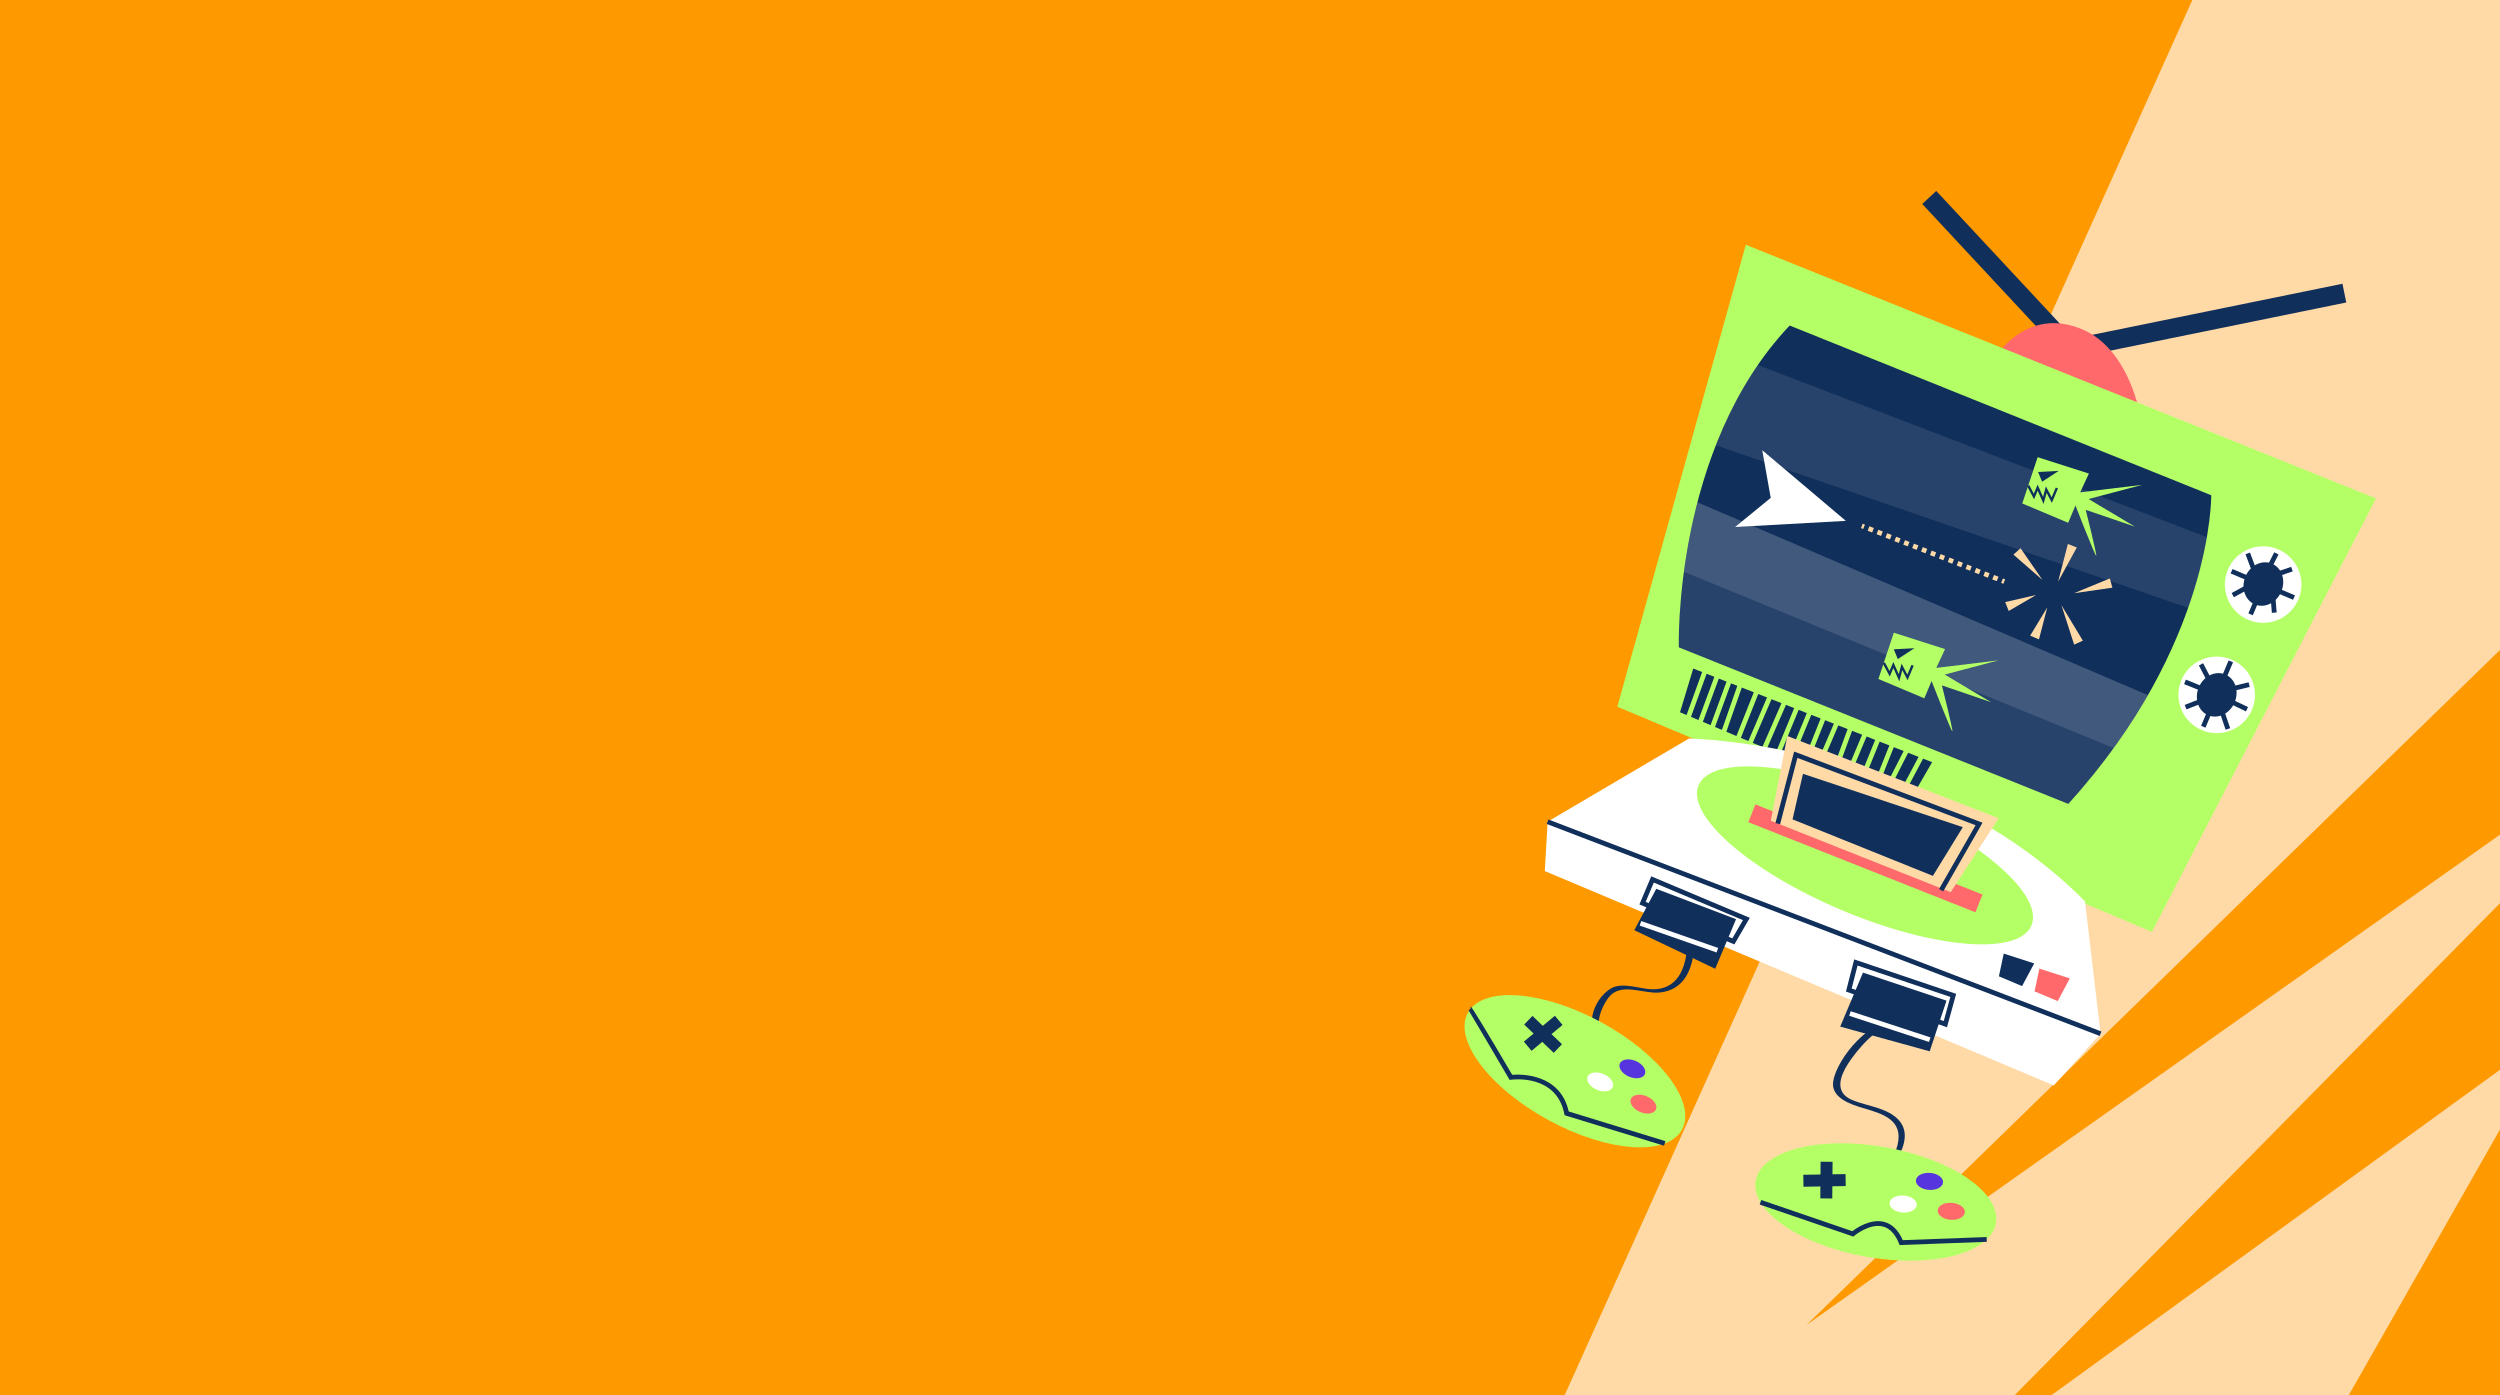 <svg width="2249" height="1255" viewBox="0 0 2249 1255" fill="none" xmlns="http://www.w3.org/2000/svg">
<rect x="0" y="0" width="2249" height="1255" fill="#808080" stroke="none"/>
<g clip-path="url(#clip0_901_2162)">
<rect width="2249" height="1255" fill="#FF9900"/>
<path d="M1393.74 1285.82L2217.89 -546L2449.17 389.865L1625.18 1191.89L2450.02 608.713L1729.08 1339.56L2301.1 924.55L1737.22 1915.18L1393.74 1285.82Z" fill="#FFDAA7"/>
<g clip-path="url(#clip1_901_2162)">
<path d="M1859.53 323.379L1729.25 183.495L1741.84 171.768L1865.55 304.592L2107.27 255.253L2110.71 272.112L1859.53 323.379Z" fill="#102F5B"/>
<path d="M1789.34 329.83C1789.34 329.83 1817.1 274.98 1870.49 295.138C1923.88 315.277 1929.19 396.894 1929.19 396.894L1789.36 329.837L1789.34 329.83Z" fill="#FF696B"/>
<path d="M2137.43 448.406L1935.9 838.311L1454.95 635.784L1570.55 220.192L2137.43 448.406Z" fill="#B5FF66"/>
<path d="M1860.62 723.165L1510.27 582.333C1510.27 582.333 1504.9 403.825 1609.98 292.841L1989.23 445.532C1989.23 445.532 1991.07 579.677 1860.61 723.158L1860.62 723.165Z" fill="#102F5B"/>
<path opacity="0.1" d="M1968.49 546.795L1543.56 400.526C1553.13 376.077 1565.48 351.472 1581.32 328.396L1985.31 483.226C1982.39 500.003 1977.32 521.7 1968.49 546.795Z" fill="white"/>
<path opacity="0.2" d="M1932.3 625.368C1923.46 640.791 1913.26 656.74 1901.47 672.997L1514.81 514.425C1517.3 495.791 1521.14 474.448 1527 451.878L1932.3 625.368Z" fill="white"/>
<path opacity="0.1" d="M1901.47 672.997C1889.54 689.462 1876 706.245 1860.62 723.165L1510.27 582.334C1510.27 582.334 1509.44 554.707 1514.82 514.433L1901.49 673.005L1901.47 672.997Z" fill="white"/>
<path d="M1677.7 471.86L1675.71 471.082L1674.15 475.09L1676.14 475.867L1677.7 471.86Z" fill="#FFDAA7"/>
<path d="M1680.16 477.44L1681.72 473.431L1685.73 474.995L1684.17 479.003L1680.16 477.44ZM1688.18 480.567L1689.74 476.558L1693.75 478.122L1692.18 482.131L1688.18 480.567ZM1696.18 483.687L1697.74 479.678L1701.75 481.242L1700.18 485.25L1696.18 483.687ZM1704.19 486.831L1705.75 482.823L1709.76 484.386L1708.19 488.395L1704.19 486.831ZM1712.18 489.951L1713.75 485.942L1717.76 487.506L1716.19 491.515L1712.18 489.951ZM1720.2 493.078L1721.77 489.069L1725.77 490.633L1724.21 494.642L1720.2 493.078ZM1728.19 496.215L1729.76 492.207L1733.77 493.77L1732.2 497.779L1728.19 496.215ZM1736.21 499.342L1737.77 495.334L1741.78 496.897L1740.22 500.906L1736.21 499.342ZM1744.23 502.469L1745.79 498.461L1749.8 500.024L1748.24 504.033L1744.23 502.469ZM1752.23 505.589L1753.79 501.581L1757.8 503.144L1756.24 507.153L1752.23 505.589ZM1760.24 508.734L1761.8 504.725L1765.81 506.289L1764.25 510.297L1760.24 508.734ZM1768.24 511.853L1769.8 507.845L1773.81 509.408L1772.25 513.417L1768.24 511.853ZM1776.25 514.981L1777.82 510.972L1781.83 512.536L1780.26 516.544L1776.25 514.981ZM1784.26 518.125L1785.83 514.117L1789.84 515.68L1788.27 519.689L1784.26 518.125ZM1792.26 521.245L1793.83 517.236L1797.84 518.8L1796.27 522.808L1792.26 521.245Z" fill="#FFDAA7"/>
<path d="M1803.82 521.16L1801.83 520.381L1800.26 524.387L1802.26 525.166L1803.82 521.16Z" fill="#FFDAA7"/>
<path d="M1817.69 493.184L1837.42 521.737L1811.27 498.922L1817.69 493.184Z" fill="#FFDAA7"/>
<path d="M1868.28 492.542L1851.45 523.29L1860.28 489.362L1868.28 492.542Z" fill="#FFDAA7"/>
<path d="M1900.29 528.674L1865.75 533.667L1898.03 520.357L1900.29 528.674Z" fill="#FFDAA7"/>
<path d="M1803.88 541.631L1831.74 535.232L1807.04 549.641L1803.88 541.631Z" fill="#FFDAA7"/>
<path d="M1826.32 571.842L1841.71 546.422L1834.26 575.188L1826.32 571.842Z" fill="#FFDAA7"/>
<path d="M1865.9 579.902L1854.45 544.401L1873.74 576.316L1865.9 579.902Z" fill="#FFDAA7"/>
<path d="M1585.32 405.001L1592.94 447.889L1560.89 474.094L1660.5 468.561L1585.32 405.001Z" fill="white"/>
<path d="M1641.44 462.092L1606.71 462.317L1615.64 441.123L1641.44 462.092Z" fill="white"/>
<path d="M1879.17 426.027L1833.07 411.281L1819.23 452.912L1860.53 470.301L1867.07 454.762C1867.07 454.762 1885.03 500.84 1885.76 499.987C1886.51 499.142 1876.32 458.657 1876.32 458.657L1920.53 473.767L1878.87 448.904L1927.25 436.13L1871.3 442.913L1879.18 426.01L1879.17 426.027Z" fill="#B5FF66"/>
<path d="M1833.48 424.584L1837.06 433.39L1851.98 423.619L1833.48 424.584Z" fill="#102F5B"/>
<path d="M1838.4 453.392L1833.09 441.428L1829.84 449.162L1823.61 437.394L1825.51 436.37L1829.63 444.138L1833.06 435.998L1837.91 446.982L1840.49 437.51L1845.66 447.385L1849.37 438.576L1851.35 439.407L1845.87 452.409L1841.13 443.362L1838.4 453.392Z" fill="#102F5B"/>
<path d="M1749.75 583.927L1703.67 569.188L1689.83 610.818L1731.11 628.201L1737.65 612.662C1737.65 612.662 1755.6 658.74 1756.35 657.894C1757.11 657.048 1746.92 616.564 1746.92 616.564L1791.14 631.681L1749.46 606.828L1797.84 594.054L1741.88 600.837L1749.77 583.934L1749.75 583.927Z" fill="#B5FF66"/>
<path d="M1703.67 584.103L1707.24 592.909L1722.17 583.137L1703.67 584.103Z" fill="#102F5B"/>
<path d="M1708.59 612.911L1703.28 600.946L1700.03 608.662L1693.8 596.912L1695.7 595.888L1699.81 603.656L1703.24 595.516L1708.1 606.5L1710.67 597.028L1715.85 606.903L1719.56 598.094L1721.55 598.932L1716.07 611.934L1711.32 602.88L1708.59 612.911Z" fill="#102F5B"/>
<path d="M2067.66 539.251C2060.29 556.763 2040.1 565.002 2022.57 557.62C2005.04 550.238 1996.82 530.058 2004.2 512.528C2011.59 494.998 2031.77 486.778 2049.3 494.16C2066.83 501.541 2075.05 521.721 2067.66 539.251Z" fill="white"/>
<path d="M2052.24 532.178C2047.98 542.308 2037.32 547.484 2028.42 543.737C2019.52 539.99 2015.76 528.739 2020.02 518.608C2024.29 508.478 2034.95 503.302 2043.86 507.056C2052.78 510.81 2056.51 522.047 2052.24 532.178Z" fill="#102F5B"/>
<path d="M2025.25 523.813L2007.56 533.49L2009.62 537.264L2027.32 527.587L2025.25 523.813Z" fill="#102F5B"/>
<path d="M2036.52 530.015L2032.56 528.345L2022.67 551.813L2026.64 553.482L2036.52 530.015Z" fill="#102F5B"/>
<path d="M2046.32 529.228L2042.04 529.57L2043.77 551.313L2048.06 550.97L2046.32 529.228Z" fill="#102F5B"/>
<path d="M2064.52 535.584L2043.04 526.54L2041.38 530.504L2062.85 539.548L2064.52 535.584Z" fill="#102F5B"/>
<path d="M2045.89 496.851L2036.6 515.201L2040.43 517.144L2049.73 498.794L2045.89 496.851Z" fill="#102F5B"/>
<path d="M2061.13 509.945L2042.74 516.187L2044.12 520.26L2062.52 514.018L2061.13 509.945Z" fill="#102F5B"/>
<path d="M2024.08 497.075L2020.05 498.59L2028.49 521.026L2032.52 519.511L2024.08 497.075Z" fill="#102F5B"/>
<path d="M2027.19 519.863L2008.35 511.932L2006.69 515.896L2025.52 523.827L2027.19 519.863Z" fill="#102F5B"/>
<path d="M2025.89 638.458C2018.52 655.97 1998.33 664.208 1980.8 656.827C1963.27 649.445 1955.05 629.265 1962.43 611.735C1969.81 594.205 1989.99 585.985 2007.52 593.366C2025.05 600.748 2033.27 620.928 2025.89 638.458Z" fill="white"/>
<path d="M2010.26 631.878C2006 642.008 1995.34 647.184 1986.44 643.437C1977.54 639.691 1973.77 628.439 1978.04 618.309C1982.31 608.178 1992.97 603.003 2001.88 606.757C2010.8 610.51 2014.53 621.747 2010.26 631.878Z" fill="#102F5B"/>
<path d="M1992.54 634.454L1988.58 632.785L1980.09 652.94L1984.06 654.609L1992.54 634.454Z" fill="#102F5B"/>
<path d="M2008.83 595.783L2004.86 594.114L1995.12 617.246L1999.09 618.915L2008.83 595.783Z" fill="#102F5B"/>
<path d="M1985.38 619.045L1966.42 611.434L1964.82 615.426L1983.78 623.037L1985.38 619.045Z" fill="#102F5B"/>
<path d="M2003.22 626.932L2001.36 630.811L2020.46 639.968L2022.32 636.09L2003.22 626.932Z" fill="#102F5B"/>
<path d="M1981.93 596.654L1978.12 598.64L1986.93 615.58L1990.75 613.595L1981.93 596.654Z" fill="#102F5B"/>
<path d="M2022.83 613.791L2002.89 618.616L2003.9 622.796L2023.84 617.972L2022.83 613.791Z" fill="#102F5B"/>
<path d="M1986.81 625.724L1965.37 634.138L1966.94 638.142L1988.38 629.728L1986.81 625.724Z" fill="#102F5B"/>
<path d="M1997.9 630.548L1993.83 631.934L2002.18 656.456L2006.25 655.07L1997.9 630.548Z" fill="#102F5B"/>
<path d="M1523.23 601.416L1738.14 685.674L1714.62 726.359L1511.33 640.753L1523.23 601.416Z" fill="#102F5B"/>
<path d="M1537.63 599.562L1533.59 598.097L1514.39 651.099L1518.43 652.564L1537.63 599.562Z" fill="#B5FF66"/>
<path d="M1727.73 677.561L1701.68 726.515L1705.47 728.536L1731.53 679.582L1727.73 677.561Z" fill="#B5FF66"/>
<path d="M1631.79 637.395L1627.81 635.75L1605.6 689.428L1609.57 691.073L1631.79 637.395Z" fill="#B5FF66"/>
<path d="M1583.82 619.119L1579.82 617.53L1560.07 667.196L1564.07 668.785L1583.82 619.119Z" fill="#B5FF66"/>
<path d="M1682.43 654.831L1678.47 653.162L1655.65 707.355L1659.61 709.024L1682.43 654.831Z" fill="#B5FF66"/>
<path d="M1559.41 608.767L1555.37 607.286L1536.95 657.501L1540.99 658.983L1559.41 608.767Z" fill="#B5FF66"/>
<path d="M1548.57 604.191L1544.54 602.7L1525.01 655.563L1529.05 657.054L1548.57 604.191Z" fill="#B5FF66"/>
<path d="M1568.47 614.091L1564.41 612.671L1547.2 661.84L1551.26 663.26L1568.47 614.091Z" fill="#B5FF66"/>
<path d="M1604.67 627.892L1582.17 679.499L1586.11 681.218L1608.61 629.611L1604.67 627.892Z" fill="#B5FF66"/>
<path d="M1592.49 620.78L1570.72 671.535L1574.68 673.23L1596.45 622.475L1592.49 620.78Z" fill="#B5FF66"/>
<path d="M1619.29 635.624L1615.32 633.982L1595.47 682.039L1599.44 683.681L1619.29 635.624Z" fill="#B5FF66"/>
<path d="M1651.27 647.489L1630.21 696.593L1634.16 698.288L1655.23 649.184L1651.27 647.489Z" fill="#B5FF66"/>
<path d="M1643.34 644.169L1639.35 642.579L1619.6 692.246L1623.59 693.835L1643.34 644.169Z" fill="#B5FF66"/>
<path d="M1668.57 650.83L1664.53 649.348L1643.88 705.63L1647.92 707.111L1668.57 650.83Z" fill="#B5FF66"/>
<path d="M1705.9 666.615L1701.91 665.017L1679.66 720.623L1683.65 722.221L1705.9 666.615Z" fill="#B5FF66"/>
<path d="M1692.65 662.975L1688.66 661.355L1666.78 715.171L1670.77 716.791L1692.65 662.975Z" fill="#B5FF66"/>
<path d="M1715.22 670.372L1689.24 721.284L1693.07 723.239L1719.05 672.327L1715.22 670.372Z" fill="#B5FF66"/>
<path d="M1447.42 935.759C1431.34 928.428 1439.55 907.057 1447.24 897.184C1457.99 883.315 1478.45 894.25 1492.75 892.89C1523.38 890.002 1526.14 855.802 1523.9 831.043C1523.69 828.863 1517.34 828.489 1517.51 830.157C1519.61 853.298 1518.14 890.163 1486.61 889.974C1475.58 889.913 1459.73 883.031 1449.21 889.199C1433.04 898.675 1422.85 928.108 1443.89 937.694C1445.82 938.57 1451.28 937.486 1447.45 935.749L1447.42 935.759Z" fill="#102F5B"/>
<path d="M1708.22 919.822C1684.21 913.36 1652.39 951.964 1649.13 972.867C1646.8 987.754 1665.51 993.723 1676.16 996.841C1693.58 1001.93 1712.14 1007.32 1707.16 1029.47C1704.13 1043.03 1691.08 1054.91 1681.93 1064.61C1680.29 1066.34 1686.37 1068.07 1687.97 1066.38C1707.59 1045.54 1731.4 1012.99 1693.28 998.201C1684.35 994.731 1674.87 993.207 1666.01 989.475C1649.52 982.531 1655.9 967.174 1662.61 956.764C1669.76 945.649 1691.09 918.892 1706.05 922.911C1709.07 923.725 1712.4 920.938 1708.2 919.815L1708.22 919.822Z" fill="#102F5B"/>
<path d="M1889.7 929.965L1847.6 976.436L1389.67 783.605L1392.27 739.168L1519.48 664.344C1519.48 664.344 1734.78 668.635 1875.65 810.819L1889.68 929.957L1889.7 929.965Z" fill="white"/>
<path d="M1513.12 1016.21C1499.88 1040.47 1446.04 1036.61 1392.84 1007.59C1339.64 978.569 1307.24 935.386 1320.48 911.135C1333.69 886.893 1387.55 890.759 1440.75 919.778C1493.95 948.798 1526.36 991.98 1513.12 1016.21Z" fill="#B5FF66"/>
<path d="M1398.75 913.781L1370.87 937.052L1377.76 945.316L1405.65 922.045L1398.75 913.781Z" fill="#102F5B"/>
<path d="M1378.6 913.917L1371.15 921.688L1397.71 947.134L1405.16 939.363L1378.6 913.917Z" fill="#102F5B"/>
<path d="M1479.75 966.258C1478.11 970.152 1471.72 971.194 1465.5 968.575C1459.28 965.956 1455.56 960.656 1457.2 956.762C1458.84 952.868 1465.23 951.826 1471.45 954.445C1477.67 957.064 1481.39 962.365 1479.75 966.258Z" fill="#5735DE"/>
<path d="M1450.81 978.006C1449.16 981.917 1442.78 982.942 1436.56 980.323C1430.34 977.704 1426.62 972.403 1428.26 968.51C1429.9 964.616 1436.29 963.574 1442.51 966.193C1448.73 968.812 1452.45 974.112 1450.81 978.006Z" fill="white"/>
<path d="M1489.71 998.036C1488.07 1001.93 1481.68 1002.97 1475.46 1000.35C1469.24 997.734 1465.52 992.434 1467.16 988.54C1468.8 984.647 1475.19 983.605 1481.41 986.223C1487.63 988.842 1491.35 994.125 1489.71 998.036Z" fill="#FF696B"/>
<path d="M1795.53 1100.39C1790.73 1127.6 1738.46 1141.1 1678.78 1130.57C1619.1 1120.04 1574.61 1089.44 1579.41 1062.24C1584.21 1035.03 1636.48 1021.53 1696.16 1032.06C1755.84 1042.59 1800.33 1073.19 1795.51 1100.38L1795.53 1100.39Z" fill="#B5FF66"/>
<path d="M1747.97 1063.69C1747.66 1067.91 1741.94 1070.92 1735.2 1070.42C1728.46 1069.93 1723.25 1066.1 1723.56 1061.87C1723.86 1057.64 1729.59 1054.64 1736.33 1055.13C1743.07 1055.63 1748.28 1059.46 1747.97 1063.69Z" fill="#5735DE"/>
<path d="M1724.28 1084.04C1723.97 1088.26 1718.25 1091.27 1711.51 1090.77C1704.77 1090.28 1699.56 1086.45 1699.88 1082.23C1700.19 1078 1705.91 1075 1712.66 1075.49C1719.4 1075.99 1724.61 1079.82 1724.28 1084.04Z" fill="white"/>
<path d="M1767.56 1090.61C1767.26 1094.83 1761.52 1097.85 1754.79 1097.34C1748.05 1096.85 1742.84 1093.01 1743.15 1088.79C1743.45 1084.56 1749.18 1081.56 1755.92 1082.05C1762.66 1082.55 1767.87 1086.38 1767.56 1090.61Z" fill="#FF696B"/>
<path d="M1489.97 799.585L1561.77 826.895L1542.99 871.504L1470.22 836.795L1489.97 799.585Z" fill="#102F5B"/>
<path d="M1675.92 874.962L1751.06 900.195L1735.96 945.772L1655.46 923.552L1675.92 874.962Z" fill="#102F5B"/>
<path d="M1827.46 832.552C1815.99 859.789 1739.65 853.653 1656.97 818.837C1574.29 784.02 1516.56 733.698 1528.03 706.461C1539.5 679.223 1615.84 685.359 1698.52 720.176C1781.2 754.992 1838.93 805.314 1827.46 832.552Z" fill="#B5FF66"/>
<path d="M1648.58 1045.16L1637.81 1045.08L1637.55 1078.07L1648.31 1078.16L1648.58 1045.16Z" fill="#102F5B"/>
<path d="M1660.24 1056.21L1622.24 1056.83L1622.41 1067.59L1660.41 1066.97L1660.24 1056.21Z" fill="#102F5B"/>
<path d="M1407.51 1003.29L1407.26 1002.02C1400.11 966.241 1361.15 971.093 1359.5 971.312L1358.07 971.5L1357.35 970.262C1347.64 953.726 1322.19 910.424 1321.11 908.807L1322.85 907.631L1322.97 905.404C1323.87 905.448 1336.33 925.942 1360.37 966.886C1368.02 966.293 1403.51 965.514 1411.21 999.889L1498.22 1026.58L1496.97 1030.69L1407.53 1003.26L1407.51 1003.29Z" fill="#102F5B"/>
<path d="M1583.02 1083.61L1584.41 1079.52L1666.39 1107.59C1669.94 1104.86 1682.51 1096.15 1694.76 1099.17C1702.01 1100.96 1707.73 1106.5 1711.74 1115.64L1787.15 1112.85L1787.31 1117.15L1708.91 1120.04L1708.34 1118.64C1704.86 1110.02 1699.95 1104.86 1693.75 1103.35C1681.75 1100.37 1668.33 1111.54 1668.2 1111.66L1667.27 1112.44L1583.02 1083.61Z" fill="#102F5B"/>
<path d="M1890.42 927.929L1392.97 737.219L1391.43 741.235L1888.88 931.946L1890.42 927.929Z" fill="#102F5B"/>
<path d="M1783.45 804.726L1579.15 723.649L1572.81 739.64L1777.11 820.717L1783.45 804.726Z" fill="#FF696B"/>
<path d="M1797.99 736.112L1754.87 802.585L1592.99 738.337L1607.83 662.097L1797.99 736.112Z" fill="#FFDAA7"/>
<path d="M1597.18 740.454L1613.99 676.098L1783.5 740.115L1748.09 801.905L1744.36 799.758L1777.25 742.356L1616.95 681.825L1601.35 741.527L1597.18 740.454Z" fill="#102F5B"/>
<path d="M1612.57 737.104L1621.94 696.124L1765.74 744.126L1738.82 787.945L1612.57 737.104Z" fill="#102F5B"/>
<path d="M1545.66 852.791L1476.47 828.596L1475.05 832.656L1544.24 856.851L1545.66 852.791Z" fill="white"/>
<path d="M1736.66 933.261L1664.88 909.72L1663.54 913.807L1735.32 937.348L1736.66 933.261Z" fill="white"/>
<path d="M1560.26 849.611L1474.81 813.63L1485.46 788.348L1574.13 825.687L1560.24 849.604L1560.26 849.611ZM1480.44 811.335L1558.42 844.171L1567.95 827.752L1487.75 793.981L1480.44 811.335Z" fill="#102F5B"/>
<path d="M1660.62 891.98L1668.03 863.072L1759.76 894.068L1751.49 924.147L1660.6 891.99L1660.62 891.98ZM1671.04 868.633L1665.76 889.247L1748.59 918.545L1754.55 896.832L1671.06 868.622L1671.04 868.633Z" fill="#102F5B"/>
<path d="M1798.21 878.317L1802.55 857.867L1829.97 866.694L1819.04 887.086L1798.21 878.317Z" fill="#102F5B"/>
<path d="M1830.28 891.819L1834.62 871.369L1862.02 880.19L1851.1 900.588L1830.28 891.819Z" fill="#FF696B"/>
</g>
</g>
<defs>
<clipPath id="clip0_901_2162">
<rect width="2249" height="1255" fill="white"/>
</clipPath>
<clipPath id="clip1_901_2162">
<rect width="611.015" height="978.756" fill="white" transform="translate(1638.85 58) rotate(22.836)"/>
</clipPath>
</defs>
</svg>
